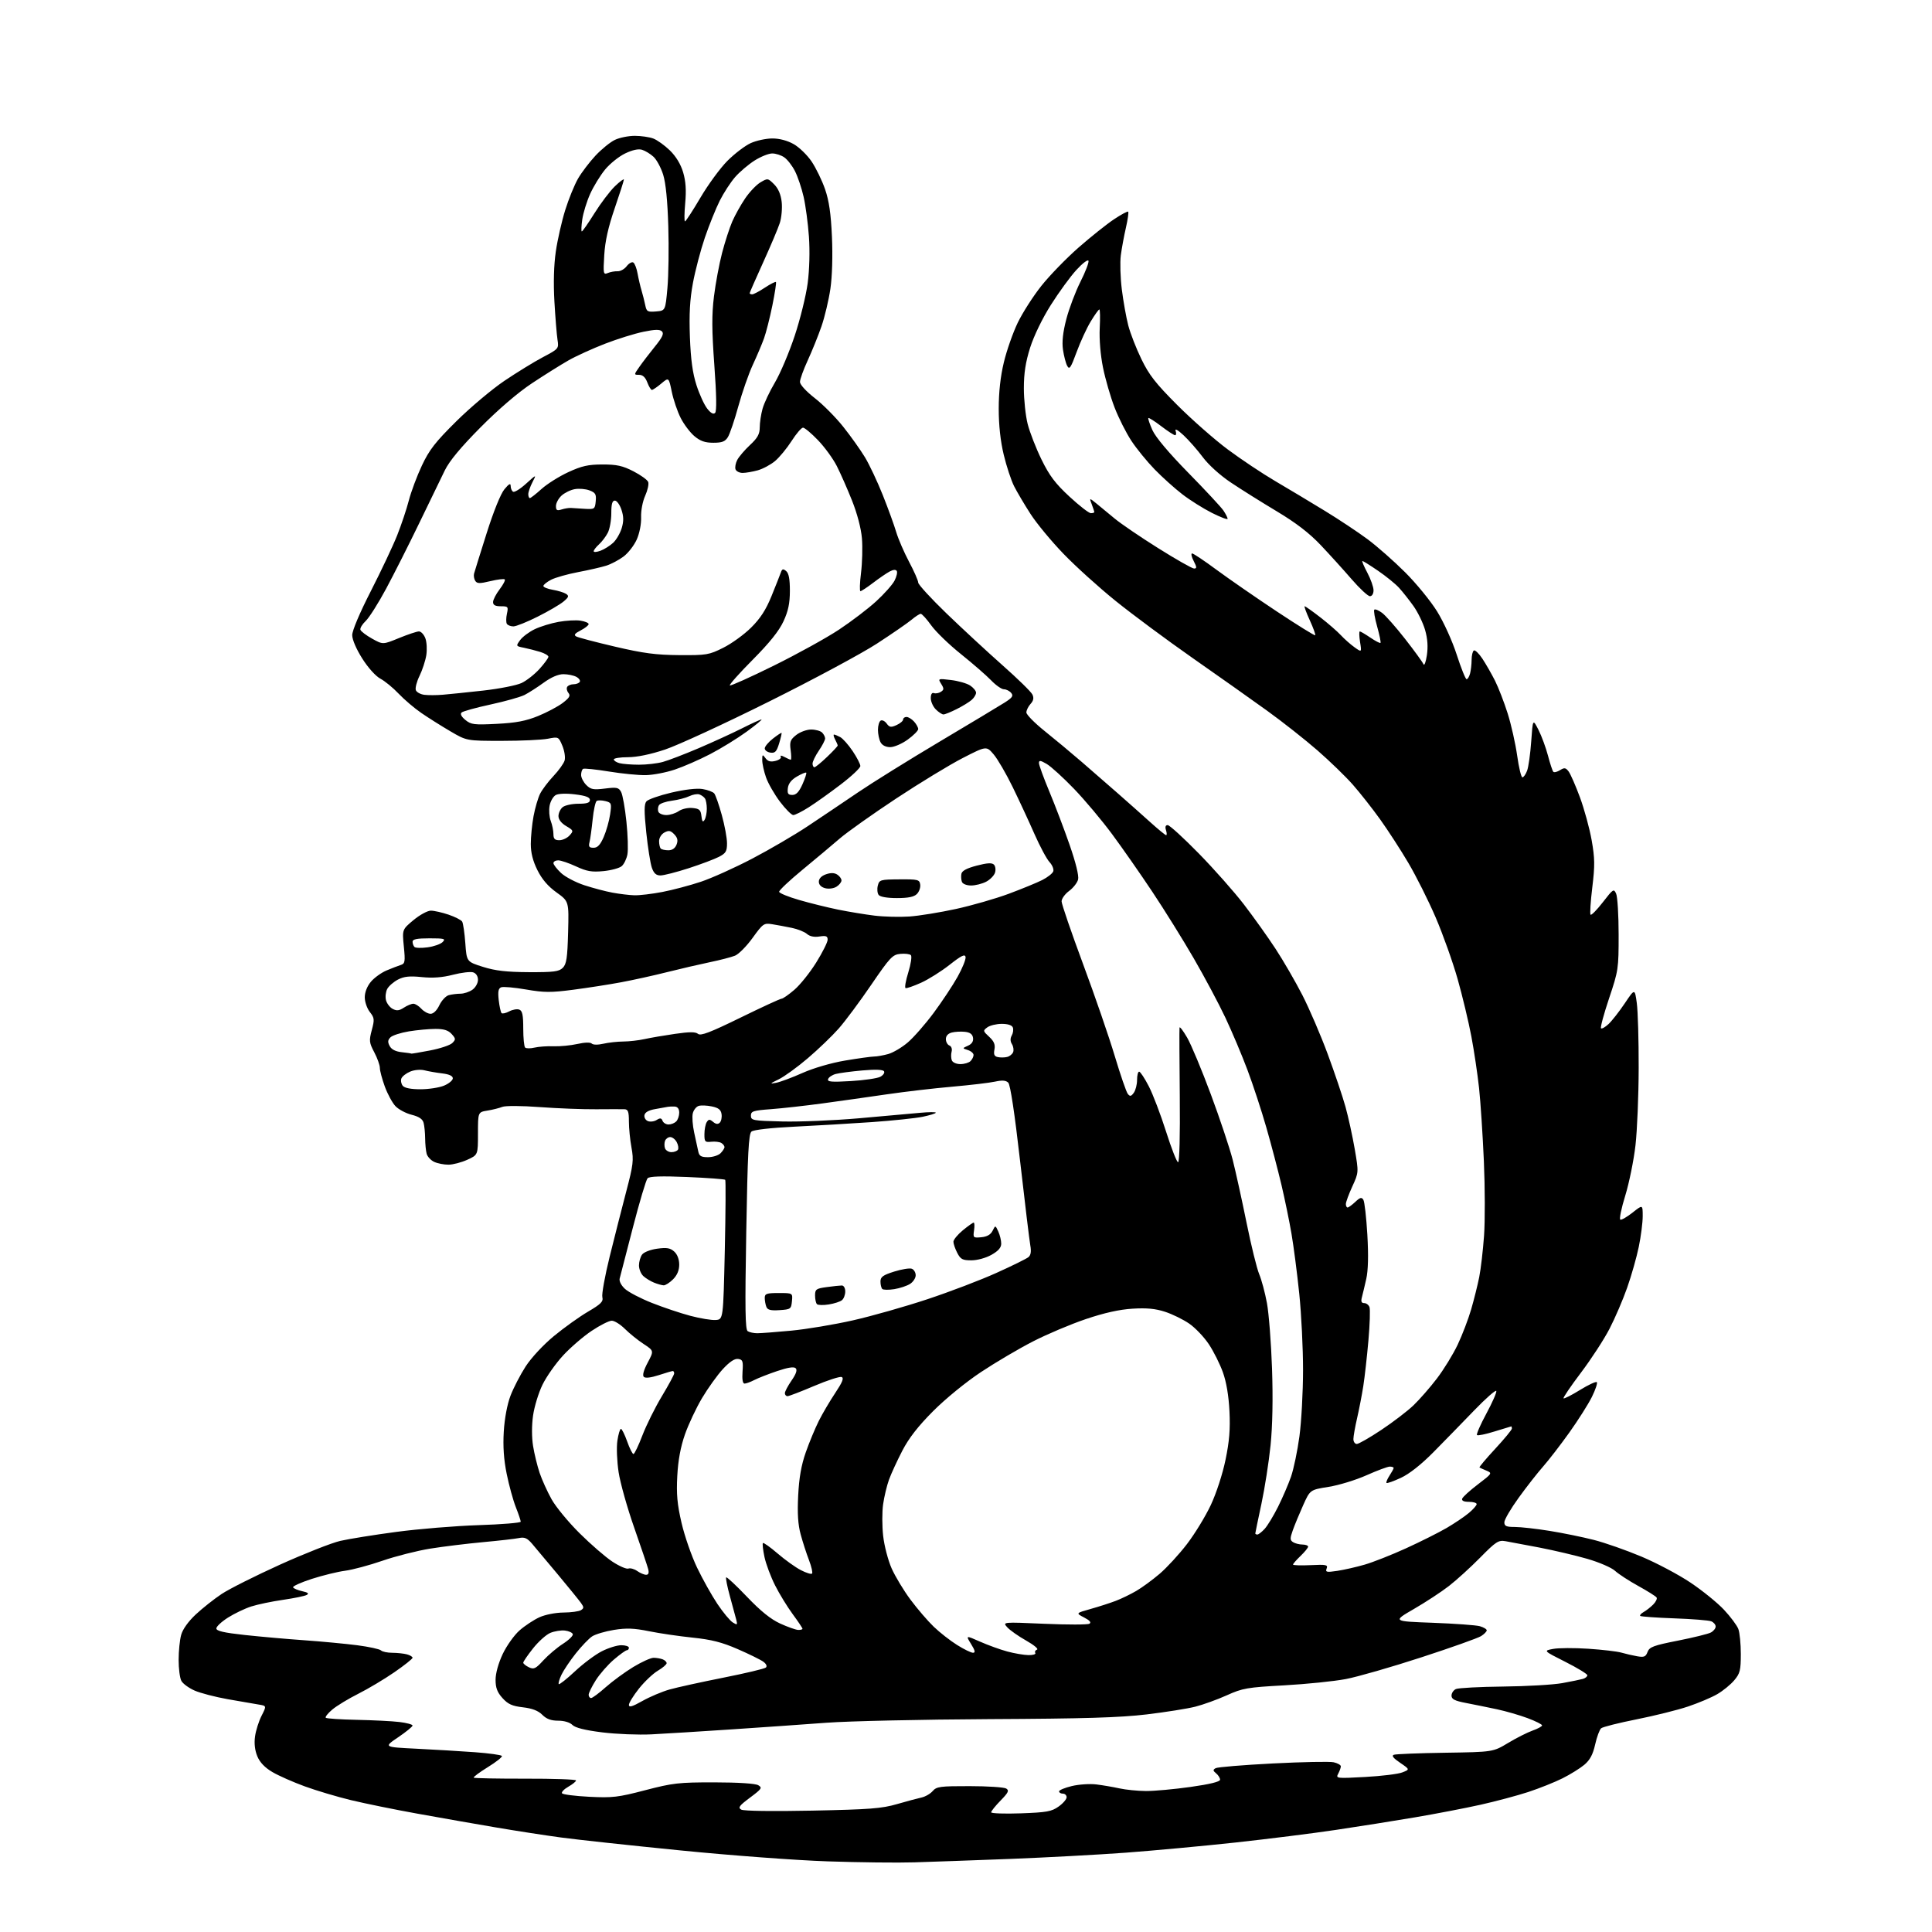 <?xml version="1.0" encoding="UTF-8" standalone="no"?>
<svg 
  version="1.1" 
  xmlns="http://www.w3.org/2000/svg" 
  xmlns:xlink="http://www.w3.org/1999/xlink" 
  xmlns:svg="http://www.w3.org/2000/svg"
  xmlns:rdf="http://www.w3.org/1999/02/22-rdf-syntax-ns#"
  xmlns:cc="http://creativecommons.org/ns#"
  xmlns:dc="http://purl.org/dc/elements/1.1/"
  viewBox="0 0 768 768"
  width="768"
  height="768"
>
<style>svg {background-color: white; }</style>"
<path stroke="none" fill="black" fill-rule="evenodd" d="M363.50,740.31C356.90,740.52 341.38,740.34 329.00,739.92C316.62,739.51 290.30,737.55 270.50,735.57C250.70,733.60 229.32,731.29 223.00,730.43C216.68,729.58 204.97,727.77 197.00,726.41C189.03,725.06 175.07,722.61 166.00,720.97C156.93,719.34 144.98,716.90 139.46,715.57C133.94,714.23 125.68,711.77 121.10,710.09C116.52,708.42 110.76,705.88 108.30,704.43C105.31,702.68 103.31,700.60 102.30,698.18C101.32,695.83 100.99,693.06 101.38,690.28C101.70,687.92 102.87,684.22 103.98,682.04C105.99,678.09 105.99,678.09 102.75,677.57C100.96,677.28 95.45,676.33 90.50,675.45C85.55,674.57 79.63,673.03 77.34,672.02C75.05,671.01 72.68,669.28 72.09,668.16C71.49,667.04 71.00,663.29 71.01,659.82C71.01,656.34 71.46,651.87 72.02,649.88C72.63,647.65 74.88,644.51 77.83,641.76C80.47,639.29 85.10,635.63 88.12,633.62C91.13,631.62 101.57,626.38 111.31,621.97C121.05,617.57 131.83,613.32 135.26,612.53C138.69,611.74 148.70,610.13 157.50,608.96C166.30,607.78 181.04,606.57 190.25,606.27C199.46,605.97 207.00,605.35 207.00,604.90C207.00,604.45 206.12,601.84 205.05,599.12C203.97,596.39 202.34,590.44 201.42,585.90C200.26,580.20 199.90,574.97 200.26,569.06C200.57,563.88 201.62,558.27 202.92,554.85C204.10,551.75 206.82,546.50 208.95,543.19C211.20,539.72 215.94,534.62 220.17,531.12C224.20,527.79 230.31,523.42 233.74,521.41C238.92,518.37 239.89,517.39 239.44,515.62C239.15,514.45 240.46,507.19 242.36,499.50C244.27,491.80 247.23,480.16 248.94,473.64C251.73,463.04 251.95,461.20 251.03,456.21C250.46,453.14 250.00,448.47 250.00,445.82C250.00,441.92 249.67,440.99 248.25,440.94C247.29,440.90 242.22,440.91 237.00,440.95C231.78,441.00 221.72,440.61 214.65,440.09C207.31,439.54 200.87,439.51 199.65,440.01C198.47,440.48 195.81,441.15 193.75,441.48C190.00,442.09 190.00,442.09 190.00,450.59C190.00,459.10 190.00,459.10 185.75,461.03C183.41,462.09 180.06,462.97 178.30,462.98C176.54,462.99 173.99,462.50 172.63,461.88C171.28,461.26 169.91,459.80 169.60,458.63C169.28,457.46 169.02,454.70 169.00,452.50C168.98,450.30 168.71,447.53 168.39,446.35C167.99,444.83 166.57,443.88 163.62,443.13C161.31,442.55 158.41,441.00 157.18,439.69C155.95,438.38 154.05,434.88 152.97,431.92C151.89,428.95 151.00,425.62 151.00,424.51C151.00,423.41 150.00,420.61 148.78,418.30C146.76,414.48 146.67,413.69 147.79,409.48C148.92,405.28 148.85,404.62 147.02,402.29C145.91,400.88 145.00,398.25 145.00,396.44C145.00,394.42 145.94,392.04 147.44,390.26C148.78,388.66 151.59,386.64 153.69,385.76C155.78,384.89 158.33,383.90 159.35,383.58C161.00,383.05 161.13,382.26 160.53,376.24C159.87,369.50 159.87,369.50 164.37,365.75C166.85,363.69 169.95,362.00 171.26,362.00C172.57,362.00 175.75,362.72 178.32,363.59C180.89,364.47 183.32,365.71 183.71,366.34C184.11,366.98 184.67,370.83 184.97,374.90C185.50,382.30 185.50,382.30 192.00,384.35C196.94,385.90 201.32,386.40 210.22,386.45C220.17,386.49 222.20,386.23 223.72,384.72C225.19,383.24 225.56,380.82 225.83,370.62C226.16,358.30 226.16,358.30 221.22,354.75C217.85,352.34 215.44,349.52 213.64,345.91C211.82,342.25 211.00,339.02 211.00,335.49C211.00,332.67 211.49,327.71 212.09,324.45C212.69,321.20 213.87,317.18 214.70,315.52C215.54,313.86 217.92,310.70 220.00,308.50C222.08,306.30 224.08,303.52 224.44,302.32C224.80,301.13 224.40,298.50 223.56,296.48C222.04,292.84 222.00,292.83 217.76,293.66C215.42,294.12 207.20,294.50 199.50,294.50C185.50,294.50 185.50,294.50 179.00,290.68C175.43,288.59 170.25,285.32 167.50,283.43C164.75,281.55 160.69,278.09 158.47,275.75C156.26,273.41 153.00,270.74 151.23,269.80C149.36,268.81 146.33,265.46 144.02,261.80C141.64,258.06 140.02,254.27 140.01,252.48C140.00,250.68 143.00,243.60 147.43,234.94C151.51,226.95 156.21,217.01 157.87,212.83C159.53,208.66 161.62,202.41 162.52,198.93C163.42,195.46 165.75,189.22 167.71,185.06C170.63,178.83 173.04,175.74 181.38,167.48C186.95,161.97 195.55,154.73 200.50,151.39C205.45,148.05 212.35,143.81 215.84,141.97C222.09,138.67 222.17,138.58 221.62,135.06C221.31,133.10 220.76,126.29 220.39,119.92C219.96,112.46 220.16,105.34 220.95,99.94C221.62,95.32 223.30,87.94 224.68,83.52C226.05,79.11 228.35,73.48 229.77,71.01C231.19,68.55 234.33,64.42 236.73,61.85C239.14,59.28 242.61,56.46 244.46,55.59C246.30,54.71 249.84,54.00 252.34,54.00C254.83,54.00 258.14,54.48 259.68,55.06C261.23,55.64 264.20,57.77 266.28,59.79C268.71,62.16 270.59,65.25 271.55,68.48C272.61,72.06 272.85,75.57 272.38,80.75C272.02,84.74 271.98,88.00 272.30,88.00C272.62,88.00 275.39,83.74 278.45,78.54C281.52,73.33 286.35,66.75 289.19,63.91C292.03,61.07 296.18,57.91 298.42,56.89C300.67,55.88 304.52,55.04 307.00,55.04C309.83,55.03 312.99,55.87 315.50,57.29C317.70,58.53 320.91,61.65 322.64,64.22C324.37,66.80 326.77,71.74 327.97,75.20C329.56,79.81 330.30,84.88 330.71,94.10C331.05,101.72 330.81,109.91 330.09,114.82C329.43,119.29 327.84,126.00 326.55,129.72C325.26,133.45 322.80,139.53 321.10,143.23C319.39,146.93 318.00,150.79 318.00,151.82C318.00,152.90 320.45,155.58 323.88,158.25C327.12,160.76 332.22,165.89 335.21,169.66C338.21,173.42 342.10,178.90 343.87,181.83C345.63,184.76 348.81,191.51 350.93,196.83C353.05,202.15 355.45,208.75 356.26,211.50C357.08,214.25 359.38,219.57 361.37,223.33C363.37,227.09 365.00,230.80 365.00,231.58C365.00,232.35 370.06,237.87 376.25,243.85C382.44,249.82 392.45,259.08 398.50,264.44C404.55,269.79 409.91,275.03 410.40,276.09C411.05,277.45 410.83,278.53 409.65,279.83C408.74,280.84 408.00,282.36 408.00,283.22C408.00,284.07 411.26,287.39 415.25,290.59C419.24,293.78 425.88,299.31 430.00,302.87C434.12,306.44 440.61,312.08 444.42,315.43C448.22,318.77 453.96,323.86 457.16,326.75C460.36,329.64 463.24,332.00 463.56,332.00C463.88,332.00 463.85,331.10 463.50,330.00C463.08,328.69 463.32,328.00 464.18,328.00C464.91,328.00 470.46,333.06 476.52,339.25C482.58,345.44 490.65,354.55 494.45,359.50C498.25,364.45 503.91,372.37 507.01,377.10C510.12,381.84 514.94,390.16 517.73,395.60C520.51,401.05 525.04,411.57 527.78,419.00C530.53,426.43 533.72,435.88 534.86,440.00C536.00,444.12 537.65,451.68 538.53,456.78C540.12,466.06 540.12,466.06 537.56,471.65C536.15,474.73 535.00,477.86 535.00,478.62C535.00,479.38 535.31,480.00 535.69,480.00C536.06,480.00 537.44,479.00 538.74,477.78C540.66,475.97 541.27,475.81 541.96,476.94C542.43,477.70 543.14,483.94 543.54,490.80C544.02,499.12 543.87,504.98 543.11,508.39C542.47,511.20 541.69,514.51 541.36,515.75C540.94,517.35 541.20,518.00 542.28,518.00C543.11,518.00 544.06,518.71 544.39,519.58C544.72,520.44 544.54,526.40 543.97,532.83C543.41,539.25 542.49,547.42 541.93,551.00C541.37,554.58 540.25,560.34 539.45,563.81C538.65,567.28 538.00,571.00 538.00,572.06C538.00,573.13 538.61,574.00 539.35,574.00C540.09,574.00 544.48,571.49 549.10,568.41C553.72,565.34 559.46,560.95 561.86,558.66C564.25,556.37 568.45,551.58 571.17,548.01C573.90,544.44 577.63,538.37 579.46,534.51C581.28,530.66 583.69,524.35 584.81,520.50C585.93,516.65 587.37,510.88 588.01,507.68C588.65,504.48 589.51,497.08 589.93,491.23C590.35,485.39 590.32,472.03 589.86,461.55C589.40,451.07 588.54,438.00 587.95,432.50C587.35,427.00 585.98,417.77 584.89,412.00C583.80,406.23 581.34,395.94 579.42,389.15C577.49,382.36 573.56,371.34 570.68,364.65C567.81,357.97 562.92,348.23 559.83,343.00C556.75,337.77 551.68,329.97 548.59,325.66C545.49,321.34 540.62,315.16 537.77,311.92C534.92,308.68 528.58,302.54 523.68,298.27C518.78,294.00 509.76,286.89 503.64,282.48C497.51,278.06 484.18,268.63 474.00,261.52C463.82,254.40 450.09,244.21 443.48,238.88C436.87,233.55 427.53,225.11 422.74,220.13C417.94,215.16 412.04,208.03 409.64,204.29C407.23,200.56 404.30,195.60 403.12,193.27C401.94,190.94 400.09,185.32 399.00,180.77C397.70,175.38 397.01,169.02 397.01,162.50C397.01,155.90 397.70,149.62 399.05,144.02C400.16,139.36 402.64,132.30 404.55,128.32C406.47,124.34 410.70,117.73 413.96,113.63C417.22,109.53 423.85,102.70 428.69,98.45C433.54,94.20 439.87,89.15 442.77,87.21C445.66,85.28 448.23,83.90 448.47,84.14C448.72,84.39 448.31,87.27 447.56,90.54C446.81,93.82 445.90,98.75 445.54,101.50C445.18,104.25 445.36,110.35 445.94,115.05C446.53,119.76 447.68,126.19 448.50,129.35C449.32,132.51 451.68,138.56 453.74,142.79C456.78,149.07 459.43,152.45 467.99,161.02C473.77,166.80 482.77,174.72 488.00,178.62C493.23,182.52 501.77,188.22 507.00,191.29C512.23,194.36 521.07,199.66 526.66,203.08C532.25,206.49 539.90,211.58 543.66,214.37C547.42,217.17 554.12,223.07 558.54,227.48C562.97,231.89 568.69,238.89 571.26,243.03C573.90,247.29 577.31,254.80 579.08,260.28C580.81,265.63 582.57,270.00 583.00,270.00C583.42,270.00 584.04,268.99 584.37,267.75C584.70,266.51 584.98,264.06 584.99,262.31C584.99,260.55 585.40,258.87 585.88,258.58C586.36,258.28 587.88,259.74 589.26,261.82C590.64,263.90 592.89,267.83 594.27,270.55C595.64,273.27 597.92,279.16 599.33,283.63C600.74,288.10 602.43,295.64 603.10,300.38C603.76,305.12 604.70,309.00 605.18,309.00C605.66,309.00 606.50,307.82 607.04,306.38C607.59,304.95 608.33,299.71 608.68,294.74C609.32,285.72 609.32,285.72 611.58,290.15C612.82,292.60 614.51,297.20 615.35,300.39C616.18,303.58 617.14,306.47 617.48,306.81C617.81,307.15 619.01,306.85 620.14,306.15C621.88,305.06 622.39,305.14 623.56,306.68C624.31,307.68 626.34,312.32 628.07,317.00C629.79,321.68 631.88,329.32 632.71,334.00C633.98,341.21 634.02,344.06 632.96,352.77C632.27,358.41 631.96,363.29 632.28,363.61C632.60,363.93 634.80,361.69 637.17,358.63C641.26,353.34 641.53,353.17 642.45,355.28C642.98,356.50 643.43,363.80 643.43,371.50C643.44,385.07 643.33,385.85 639.64,396.84C637.55,403.07 636.10,408.44 636.43,408.76C636.75,409.08 638.11,408.31 639.46,407.04C640.81,405.77 643.69,402.08 645.88,398.83C649.85,392.92 649.85,392.92 650.65,398.71C651.09,401.89 651.43,413.50 651.40,424.50C651.38,435.50 650.80,449.34 650.13,455.26C649.46,461.17 647.63,470.17 646.07,475.26C644.50,480.34 643.62,484.65 644.11,484.83C644.60,485.02 646.80,483.74 649.00,482.00C653.00,478.83 653.00,478.83 653.00,483.46C653.00,486.00 652.30,491.48 651.44,495.63C650.59,499.77 648.52,507.07 646.84,511.83C645.17,516.60 642.01,523.96 639.82,528.19C637.63,532.43 632.52,540.28 628.46,545.65C624.40,551.02 621.28,555.62 621.53,555.86C621.77,556.10 624.71,554.61 628.05,552.55C631.39,550.49 634.41,549.08 634.76,549.43C635.11,549.77 634.23,552.41 632.81,555.28C631.39,558.15 627.36,564.51 623.86,569.42C620.36,574.32 615.68,580.39 613.45,582.92C611.22,585.44 606.83,591.04 603.70,595.38C600.56,599.71 598.00,604.09 598.00,605.13C598.00,606.66 598.76,607.00 602.25,607.00C604.59,607.01 610.77,607.70 616.00,608.55C621.23,609.39 629.10,611.00 633.50,612.12C637.90,613.23 646.43,616.22 652.45,618.75C658.48,621.28 667.27,625.94 672.00,629.11C676.72,632.27 682.71,637.12 685.31,639.90C687.90,642.67 690.47,646.11 691.01,647.54C691.56,648.96 692.00,653.44 692.00,657.49C692.00,663.96 691.69,665.22 689.39,667.94C687.96,669.65 684.92,672.13 682.64,673.45C680.37,674.78 675.10,677.00 670.95,678.39C666.80,679.78 657.62,682.06 650.54,683.47C643.46,684.88 637.14,686.47 636.49,687.01C635.85,687.54 634.77,690.44 634.10,693.45C633.20,697.46 632.04,699.63 629.79,701.53C628.09,702.95 624.18,705.38 621.10,706.92C618.02,708.46 611.90,710.90 607.50,712.35C603.10,713.79 594.55,716.07 588.50,717.42C582.45,718.77 570.75,721.02 562.50,722.42C554.25,723.82 540.08,726.07 531.00,727.42C521.92,728.78 503.93,731.03 491.00,732.44C478.07,733.84 458.50,735.65 447.50,736.47C436.50,737.28 415.80,738.39 401.50,738.95C387.20,739.50 370.10,740.11 363.50,740.31zM405.81,720.83C416.09,720.46 418.04,720.11 420.81,718.13C422.57,716.89 424.00,715.22 424.00,714.43C424.00,713.64 423.32,713.00 422.50,713.00C421.68,713.00 421.00,712.59 421.00,712.10C421.00,711.60 423.29,710.65 426.08,709.98C428.88,709.31 433.26,709.02 435.83,709.34C438.40,709.66 442.52,710.36 445.00,710.91C447.48,711.46 452.20,711.93 455.50,711.96C458.80,711.98 466.79,711.25 473.25,710.34C480.91,709.26 485.00,708.26 485.00,707.46C485.00,706.79 484.30,705.66 483.44,704.95C482.13,703.86 482.10,703.52 483.26,702.87C484.03,702.45 494.25,701.60 505.98,701.00C517.70,700.40 528.58,700.19 530.15,700.53C531.72,700.88 533.00,701.60 533.00,702.15C533.00,702.69 532.53,704.00 531.96,705.07C530.95,706.96 531.26,707.00 542.71,706.37C549.20,706.02 555.84,705.20 557.47,704.55C560.45,703.38 560.45,703.38 556.55,700.72C553.86,698.90 553.09,697.91 554.07,697.55C554.86,697.26 564.05,696.89 574.50,696.74C593.50,696.45 593.50,696.45 599.50,692.85C602.80,690.86 607.19,688.65 609.25,687.92C611.31,687.19 613.00,686.27 613.00,685.87C613.00,685.47 610.41,684.17 607.25,682.99C604.09,681.81 598.58,680.21 595.00,679.45C591.42,678.69 585.91,677.57 582.75,676.96C578.26,676.10 577.00,675.46 577.00,674.04C577.00,673.03 577.79,671.86 578.75,671.42C579.71,670.98 588.15,670.54 597.50,670.43C606.85,670.33 617.42,669.72 621.00,669.07C624.58,668.42 628.29,667.66 629.25,667.38C630.21,667.10 631.00,666.45 631.00,665.94C631.00,665.44 627.06,663.04 622.25,660.61C613.50,656.20 613.50,656.20 617.37,655.47C619.50,655.06 625.80,655.03 631.37,655.40C636.94,655.77 642.85,656.46 644.50,656.94C646.15,657.42 648.98,658.07 650.78,658.39C653.56,658.87 654.20,658.61 654.93,656.67C655.69,654.69 657.29,654.09 667.00,652.18C673.15,650.96 679.05,649.51 680.09,648.95C681.14,648.39 682.00,647.32 682.00,646.57C682.00,645.82 681.21,644.89 680.25,644.50C679.29,644.10 672.65,643.57 665.51,643.32C658.37,643.06 652.30,642.63 652.02,642.35C651.74,642.08 652.35,641.38 653.37,640.81C654.39,640.24 656.09,638.91 657.15,637.85C658.21,636.79 658.83,635.53 658.53,635.04C658.23,634.56 654.95,632.49 651.24,630.45C647.53,628.40 643.38,625.70 642.00,624.43C640.62,623.16 635.70,621.03 631.00,619.67C626.33,618.32 617.77,616.31 612.00,615.19C606.23,614.08 600.11,612.93 598.42,612.64C595.64,612.17 594.63,612.83 588.42,619.14C584.61,623.01 579.02,628.09 576.00,630.44C572.98,632.79 566.69,636.91 562.04,639.60C553.58,644.50 553.58,644.50 569.54,645.08C578.32,645.41 586.74,646.02 588.25,646.44C589.76,646.87 591.00,647.61 591.00,648.09C591.00,648.56 589.99,649.60 588.75,650.38C587.51,651.17 576.83,654.97 565.00,658.82C553.17,662.68 539.67,666.56 535.00,667.45C530.33,668.34 519.30,669.46 510.50,669.95C495.78,670.76 493.96,671.07 487.67,673.91C483.92,675.60 478.29,677.63 475.17,678.43C472.05,679.22 463.32,680.61 455.78,681.51C445.18,682.77 430.96,683.20 393.28,683.38C366.45,683.52 337.30,684.16 328.50,684.82C319.70,685.48 302.60,686.67 290.50,687.48C278.40,688.29 264.23,689.16 259.00,689.43C253.78,689.69 244.94,689.34 239.37,688.64C232.53,687.79 228.68,686.82 227.54,685.69C226.53,684.67 224.28,684.00 221.88,684.00C219.05,684.00 217.24,683.33 215.56,681.65C213.93,680.02 211.57,679.11 207.86,678.68C203.59,678.19 201.94,677.44 199.75,675.02C197.66,672.70 197.00,670.95 197.00,667.73C197.00,665.16 198.12,661.15 199.84,657.49C201.41,654.19 204.42,649.96 206.53,648.11C208.64,646.25 212.20,643.91 214.43,642.89C216.75,641.84 220.86,641.03 224.00,641.01C227.03,640.99 230.14,640.56 230.93,640.07C232.16,639.28 232.16,638.90 230.93,637.17C230.14,636.07 226.00,630.97 221.72,625.84C217.44,620.70 212.85,615.22 211.51,613.66C209.56,611.40 208.51,610.94 206.29,611.40C204.75,611.72 198.32,612.45 192.00,613.03C185.68,613.61 176.24,614.77 171.03,615.60C165.82,616.44 157.27,618.61 152.03,620.42C146.79,622.23 140.10,624.02 137.17,624.40C134.24,624.78 128.28,626.24 123.93,627.64C119.57,629.05 116.23,630.57 116.51,631.02C116.79,631.48 118.44,632.16 120.18,632.54C122.43,633.03 122.93,633.46 121.92,634.02C121.14,634.45 116.90,635.32 112.50,635.96C108.10,636.59 102.43,637.78 99.89,638.59C97.36,639.40 93.20,641.39 90.64,643.01C88.09,644.63 86.00,646.57 86.00,647.33C86.00,648.34 88.97,649.03 97.25,649.93C103.44,650.60 114.12,651.55 121.00,652.03C127.88,652.52 137.32,653.41 142.00,654.01C146.68,654.62 150.93,655.54 151.45,656.06C151.97,656.58 154.00,657.01 155.95,657.01C157.90,657.02 160.51,657.30 161.75,657.63C162.99,657.96 164.00,658.57 164.00,658.99C164.00,659.41 160.74,662.00 156.75,664.75C152.76,667.50 146.31,671.35 142.40,673.31C138.50,675.27 133.87,678.08 132.11,679.56C130.35,681.04 129.18,682.51 129.50,682.84C129.83,683.16 135.36,683.53 141.79,683.66C148.23,683.79 155.86,684.17 158.75,684.52C161.64,684.86 164.00,685.50 164.00,685.93C164.00,686.36 161.41,688.47 158.25,690.61C152.50,694.50 152.50,694.50 165.50,695.14C172.65,695.49 183.13,696.12 188.78,696.53C194.44,696.95 199.27,697.62 199.51,698.02C199.76,698.42 197.24,700.42 193.91,702.47C190.59,704.52 188.07,706.40 188.31,706.65C188.56,706.89 197.81,707.07 208.88,707.05C219.95,707.02 229.00,707.34 228.99,707.75C228.99,708.16 227.61,709.28 225.93,710.24C224.25,711.20 223.11,712.37 223.41,712.86C223.71,713.34 228.57,713.96 234.23,714.25C243.48,714.71 245.69,714.46 256.50,711.63C267.48,708.77 269.82,708.50 284.00,708.52C293.44,708.53 300.24,708.97 301.40,709.64C303.12,710.65 302.84,711.08 298.15,714.58C293.81,717.82 293.27,718.57 294.68,719.36C295.66,719.91 307.20,720.07 322.92,719.75C345.60,719.29 350.53,718.92 356.50,717.18C360.35,716.07 364.75,714.88 366.28,714.55C367.81,714.22 369.83,713.06 370.76,711.97C372.28,710.19 373.73,710.00 385.47,710.02C392.64,710.02 399.17,710.46 399.99,710.97C401.23,711.76 400.84,712.58 397.74,715.75C395.68,717.86 394.00,719.96 394.00,720.42C394.00,720.87 399.32,721.06 405.81,720.83zM255.37,676.16C258.32,674.50 263.16,672.45 266.12,671.61C269.08,670.77 278.70,668.66 287.50,666.91C296.30,665.16 303.93,663.35 304.45,662.87C305.02,662.34 304.63,661.45 303.45,660.57C302.38,659.78 297.81,657.53 293.30,655.57C287.00,652.82 282.83,651.76 275.32,650.98C269.94,650.42 262.12,649.28 257.96,648.43C252.04,647.23 249.00,647.12 244.07,647.91C240.60,648.47 236.69,649.63 235.39,650.48C234.09,651.33 231.16,654.39 228.88,657.27C226.60,660.14 224.04,663.96 223.19,665.74C222.34,667.52 221.86,669.19 222.12,669.46C222.39,669.72 225.28,667.44 228.55,664.38C231.82,661.32 236.62,657.73 239.22,656.41C241.81,655.08 245.30,654.00 246.97,654.00C248.64,654.00 250.00,654.45 250.00,655.00C250.00,655.55 249.63,656.00 249.18,656.00C248.73,656.00 246.41,657.67 244.02,659.71C241.64,661.75 238.41,665.44 236.84,667.91C235.28,670.37 234.00,672.98 234.00,673.70C234.00,674.41 234.43,675.00 234.97,675.00C235.50,675.00 238.13,673.05 240.81,670.66C243.50,668.28 248.41,664.68 251.73,662.66C255.05,660.65 258.68,659.00 259.80,659.00C260.92,659.00 262.55,659.27 263.42,659.61C264.29,659.94 265.00,660.63 265.00,661.14C265.00,661.65 263.43,662.99 261.51,664.13C259.59,665.26 256.22,668.45 254.01,671.22C251.81,673.99 250.00,676.92 250.00,677.73C250.00,678.82 251.37,678.42 255.37,676.16zM216.00,660.01C217.93,657.91 221.43,654.95 223.78,653.44C226.14,651.93 227.90,650.20 227.70,649.60C227.51,648.99 226.09,648.35 224.57,648.17C223.04,647.99 220.43,648.41 218.78,649.09C217.13,649.77 214.03,652.55 211.89,655.26C209.75,657.96 208.00,660.52 208.00,660.94C208.00,661.35 209.01,662.18 210.25,662.77C212.22,663.70 212.94,663.36 216.00,660.01zM408.81,657.93C410.63,657.97 411.86,657.59 411.55,657.09C411.24,656.58 411.55,655.98 412.24,655.74C412.93,655.51 410.98,653.89 407.89,652.14C404.80,650.40 401.43,648.02 400.39,646.86C398.50,644.75 398.50,644.75 415.18,645.48C424.35,645.88 432.40,645.87 433.07,645.45C433.89,644.95 433.19,644.13 430.96,642.98C427.62,641.25 427.62,641.25 433.56,639.58C436.83,638.66 441.30,637.22 443.50,636.38C445.70,635.54 449.37,633.77 451.65,632.44C453.93,631.12 458.13,628.04 460.99,625.60C463.85,623.16 468.73,617.85 471.84,613.79C474.95,609.73 479.22,602.74 481.32,598.26C483.51,593.58 486.00,585.96 487.16,580.31C488.69,572.96 489.08,568.12 488.73,561.00C488.43,554.88 487.51,549.38 486.13,545.54C484.96,542.26 482.45,537.23 480.54,534.36C478.64,531.50 475.12,527.80 472.73,526.16C470.34,524.51 466.03,522.40 463.15,521.46C459.34,520.21 455.84,519.87 450.22,520.22C444.98,520.54 439.01,521.87 431.66,524.35C425.70,526.36 416.25,530.35 410.66,533.22C405.07,536.08 395.77,541.56 390.00,545.39C383.95,549.40 375.88,555.99 370.95,560.93C364.96,566.94 361.29,571.65 358.68,576.69C356.63,580.65 354.25,585.82 353.39,588.19C352.53,590.56 351.48,594.97 351.05,597.98C350.62,600.99 350.63,606.65 351.07,610.54C351.50,614.44 353.02,620.25 354.43,623.45C355.85,626.65 359.22,632.24 361.93,635.88C364.64,639.52 368.80,644.37 371.18,646.65C373.56,648.94 377.73,652.20 380.45,653.90C383.17,655.61 386.02,657.00 386.78,657.00C387.81,657.00 387.62,656.12 386.02,653.53C383.87,650.05 383.87,650.05 389.61,652.59C392.77,653.99 397.64,655.75 400.43,656.50C403.22,657.25 406.99,657.90 408.81,657.93zM317.25,647.92C318.21,647.96 319.00,647.76 319.00,647.46C319.00,647.16 317.25,644.55 315.11,641.65C312.98,638.76 309.82,633.61 308.11,630.21C306.39,626.81 304.49,621.74 303.89,618.94C303.30,616.15 303.02,613.65 303.27,613.39C303.53,613.13 306.16,615.00 309.12,617.54C312.08,620.09 316.23,623.06 318.35,624.15C320.46,625.25 322.47,625.87 322.80,625.53C323.13,625.20 322.59,622.81 321.60,620.21C320.60,617.62 319.11,613.02 318.29,610.00C317.21,606.06 316.93,601.66 317.29,594.50C317.65,587.39 318.52,582.41 320.32,577.29C321.71,573.33 324.05,567.70 325.51,564.79C326.97,561.88 329.91,556.89 332.04,553.70C334.88,549.44 335.55,547.77 334.56,547.39C333.82,547.10 328.91,548.70 323.66,550.93C318.40,553.17 313.63,555.00 313.05,555.00C312.47,555.00 312.00,554.46 312.00,553.80C312.00,553.15 313.20,550.88 314.66,548.77C316.47,546.15 317.00,544.60 316.30,543.90C315.61,543.21 313.25,543.57 308.94,545.02C305.45,546.20 301.36,547.80 299.85,548.58C298.34,549.36 296.59,550.00 295.97,550.00C295.24,550.00 294.95,548.32 295.17,545.25C295.46,541.07 295.25,540.46 293.42,540.20C292.02,540.00 290.03,541.33 287.33,544.25C285.13,546.65 281.42,551.82 279.08,555.75C276.75,559.67 273.69,566.18 272.28,570.19C270.55,575.15 269.56,580.46 269.23,586.70C268.84,593.94 269.20,597.93 270.92,605.36C272.12,610.56 274.90,618.57 277.10,623.16C279.30,627.75 282.94,634.24 285.18,637.59C287.43,640.95 290.17,644.25 291.27,644.94C293.09,646.07 293.21,645.97 292.67,643.84C292.34,642.55 291.20,638.35 290.14,634.50C289.08,630.65 288.42,627.29 288.66,627.03C288.91,626.76 292.63,630.23 296.93,634.74C302.35,640.42 306.38,643.67 310.12,645.38C313.08,646.73 316.29,647.87 317.25,647.92zM256.84,626.00C257.79,626.00 258.05,625.28 257.67,623.75C257.35,622.51 254.85,615.10 252.11,607.28C249.36,599.46 246.57,589.53 245.91,585.23C245.25,580.88 245.03,575.30 245.42,572.70C245.81,570.11 246.44,568.00 246.83,568.00C247.21,568.00 248.33,570.25 249.31,573.00C250.28,575.75 251.41,578.00 251.81,578.00C252.21,578.00 253.81,574.67 255.36,570.60C256.92,566.53 260.39,559.53 263.09,555.04C265.79,550.55 268.00,546.46 268.00,545.94C268.00,545.42 267.75,545.00 267.44,545.00C267.13,545.00 264.62,545.74 261.87,546.64C258.70,547.67 256.52,547.92 255.92,547.32C255.31,546.71 255.88,544.64 257.47,541.66C259.97,536.96 259.97,536.96 255.82,534.23C253.53,532.73 250.20,530.04 248.40,528.25C246.60,526.46 244.26,525.00 243.18,525.00C242.11,525.00 238.51,526.81 235.20,529.03C231.88,531.24 226.76,535.65 223.83,538.83C220.90,542.00 217.22,547.22 215.66,550.43C214.09,553.63 212.40,559.16 211.90,562.71C211.34,566.64 211.35,571.39 211.91,574.84C212.41,577.95 213.59,582.75 214.51,585.50C215.44,588.25 217.58,592.98 219.27,596.00C220.96,599.02 225.97,605.11 230.42,609.51C234.86,613.92 240.73,619.00 243.46,620.79C246.19,622.58 249.04,623.82 249.79,623.53C250.55,623.24 252.13,623.68 253.30,624.50C254.48,625.33 256.07,626.00 256.84,626.00zM531.61,624.44C534.30,624.03 539.20,622.92 542.50,621.96C545.80,621.01 553.21,618.08 558.96,615.46C564.72,612.83 572.00,609.18 575.15,607.34C578.29,605.49 582.25,602.82 583.93,601.40C585.62,599.98 587.00,598.41 587.00,597.91C587.00,597.41 585.61,597.00 583.92,597.00C581.90,597.00 580.98,596.57 581.24,595.75C581.47,595.06 584.28,592.50 587.49,590.06C593.18,585.73 593.26,585.60 590.91,584.61C589.58,584.06 588.33,583.49 588.12,583.34C587.91,583.20 590.73,579.85 594.37,575.92C598.02,571.98 601.00,568.36 601.00,567.88C601.00,567.40 600.89,567.01 600.75,567.01C600.61,567.02 597.62,567.93 594.10,569.03C590.58,570.13 587.45,570.78 587.13,570.46C586.81,570.15 588.49,566.31 590.85,561.93C593.22,557.55 595.00,553.50 594.81,552.93C594.62,552.36 590.65,555.85 585.98,560.69C581.32,565.53 574.04,572.98 569.82,577.26C564.91,582.22 560.23,585.91 556.86,587.47C553.96,588.82 551.39,589.73 551.16,589.49C550.92,589.25 551.47,587.94 552.36,586.57C553.26,585.19 554.00,583.83 554.00,583.54C554.00,583.24 553.31,583.00 552.46,583.00C551.61,583.00 547.45,584.55 543.21,586.44C538.97,588.33 532.19,590.41 528.14,591.05C520.78,592.22 520.78,592.22 518.02,598.36C516.50,601.74 514.65,606.21 513.91,608.30C512.75,611.58 512.76,612.24 514.03,613.04C514.84,613.55 516.51,613.98 517.75,613.98C518.99,613.99 520.00,614.37 520.00,614.81C520.00,615.26 518.65,616.92 517.00,618.50C515.35,620.08 514.00,621.63 514.00,621.94C514.00,622.25 517.15,622.35 521.00,622.17C527.19,621.87 527.93,622.03 527.36,623.50C526.80,624.97 527.30,625.08 531.61,624.44zM499.83,610.00C500.28,610.00 501.58,608.99 502.72,607.75C503.85,606.51 506.24,602.58 508.03,599.00C509.82,595.43 512.14,590.03 513.20,587.00C514.25,583.98 515.76,576.77 516.54,571.00C517.32,565.23 517.97,553.40 517.98,544.72C517.99,536.04 517.31,522.32 516.47,514.22C515.63,506.12 514.25,495.45 513.40,490.50C512.56,485.55 510.76,476.79 509.40,471.02C508.04,465.26 505.35,455.02 503.41,448.26C501.48,441.51 498.09,431.18 495.88,425.31C493.68,419.44 489.73,410.09 487.10,404.52C484.48,398.96 478.82,388.35 474.53,380.95C470.25,373.55 462.84,361.65 458.07,354.50C453.31,347.35 446.12,337.05 442.09,331.61C438.07,326.17 431.27,318.07 426.98,313.61C422.69,309.15 417.79,304.69 416.09,303.69C413.57,302.22 413.00,302.15 413.00,303.33C413.00,304.12 414.86,309.21 417.12,314.63C419.39,320.06 423.03,329.62 425.20,335.88C427.65,342.95 428.93,348.15 428.56,349.61C428.24,350.90 426.63,352.95 424.99,354.17C423.34,355.38 422.00,357.24 422.00,358.31C422.00,359.37 425.84,370.56 430.52,383.18C435.21,395.80 440.89,412.28 443.14,419.81C445.40,427.34 447.72,434.10 448.32,434.84C449.20,435.94 449.63,435.86 450.70,434.40C451.41,433.42 452.00,431.13 452.00,429.31C452.00,427.49 452.37,426.00 452.83,426.00C453.29,426.00 455.01,428.61 456.66,431.80C458.31,434.99 461.39,443.09 463.52,449.80C465.65,456.51 467.80,462.00 468.31,462.00C468.86,462.00 469.13,451.29 468.98,435.75C468.84,421.31 468.79,409.05 468.88,408.50C468.97,407.95 470.34,409.75 471.93,412.50C473.52,415.25 477.75,425.39 481.33,435.03C484.92,444.67 488.82,456.37 490.01,461.02C491.19,465.68 493.67,476.91 495.51,485.99C497.35,495.07 499.62,504.30 500.55,506.50C501.48,508.70 502.87,513.88 503.63,518.00C504.39,522.12 505.30,533.83 505.65,544.00C506.06,555.94 505.85,566.76 505.07,574.50C504.40,581.10 502.76,591.60 501.43,597.83C500.09,604.06 499.00,609.35 499.00,609.58C499.00,609.81 499.37,610.00 499.83,610.00zM301.00,529.98C302.38,529.99 308.45,529.53 314.50,528.96C320.55,528.39 331.57,526.55 339.00,524.87C346.43,523.20 359.76,519.41 368.63,516.47C377.50,513.53 389.86,508.82 396.09,506.00C402.33,503.19 408.05,500.37 408.81,499.74C409.77,498.95 410.00,497.49 409.56,495.05C409.21,493.10 407.39,478.04 405.51,461.59C403.33,442.47 401.63,431.21 400.80,430.38C399.85,429.44 398.41,429.33 395.50,429.97C393.30,430.45 385.65,431.35 378.50,431.98C371.35,432.60 359.63,433.97 352.46,435.02C345.29,436.07 333.81,437.69 326.96,438.62C320.11,439.55 310.90,440.58 306.50,440.91C299.36,441.44 298.50,441.72 298.50,443.50C298.50,445.38 299.27,445.52 311.00,445.80C317.88,445.97 331.60,445.40 341.50,444.53C351.40,443.67 362.31,442.69 365.75,442.36C369.19,442.04 372.00,442.01 372.00,442.31C372.00,442.61 369.64,443.34 366.75,443.94C363.86,444.53 354.75,445.48 346.50,446.06C338.25,446.63 324.44,447.45 315.82,447.87C306.44,448.33 299.58,449.11 298.73,449.81C297.59,450.76 297.20,458.22 296.65,489.67C296.11,520.40 296.23,528.53 297.23,529.17C297.93,529.61 299.62,529.98 301.00,529.98zM284.50,524.72C287.50,524.50 287.50,524.50 288.12,497.00C288.45,481.88 288.53,469.27 288.29,469.00C288.04,468.73 281.24,468.22 273.17,467.88C262.94,467.45 258.17,467.61 257.42,468.38C256.83,469.00 254.20,477.82 251.57,488.00C248.94,498.18 246.59,507.28 246.33,508.24C246.06,509.26 246.93,510.96 248.42,512.34C249.83,513.64 254.66,516.16 259.17,517.94C263.67,519.72 270.54,522.03 274.43,523.06C278.32,524.09 282.85,524.84 284.50,524.72zM309.88,520.80C306.34,521.03 305.11,520.72 304.63,519.47C304.28,518.57 304.00,516.97 304.00,515.92C304.00,514.26 304.75,514.00 309.56,514.00C315.13,514.00 315.13,514.00 314.81,517.25C314.51,520.35 314.29,520.51 309.88,520.80zM329.45,518.54C327.28,518.89 325.16,518.83 324.75,518.42C324.34,518.01 324.00,516.45 324.00,514.97C324.00,512.52 324.42,512.21 328.64,511.64C331.19,511.29 333.89,511.00 334.64,511.00C335.41,511.00 336.00,512.04 336.00,513.38C336.00,514.69 335.42,516.24 334.70,516.83C333.99,517.43 331.62,518.20 329.45,518.54zM355.47,512.46C353.25,512.81 351.11,512.78 350.72,512.38C350.32,511.99 350.00,510.66 350.00,509.43C350.00,507.59 350.98,506.88 355.46,505.47C358.46,504.53 361.61,504.02 362.46,504.35C363.31,504.67 364.00,505.84 364.00,506.95C364.00,508.05 362.99,509.60 361.75,510.38C360.51,511.17 357.69,512.10 355.47,512.46zM263.80,510.94C263.08,510.90 261.38,510.43 260.02,509.88C258.66,509.34 256.74,508.17 255.77,507.29C254.80,506.41 254.00,504.50 254.00,503.04C254.00,501.58 254.56,499.62 255.25,498.70C255.95,497.75 258.58,496.73 261.27,496.37C265.07,495.85 266.44,496.09 268.02,497.52C269.25,498.63 270.00,500.59 270.00,502.70C270.00,504.97 269.19,506.90 267.55,508.55C266.20,509.90 264.51,510.97 263.80,510.94zM386.14,501.00C382.62,501.00 381.84,500.59 380.53,498.05C379.69,496.43 379.00,494.43 379.00,493.62C379.00,492.81 380.68,490.76 382.73,489.07C384.78,487.38 386.73,486.00 387.05,486.00C387.38,486.00 387.45,487.38 387.20,489.07C386.77,492.03 386.88,492.13 390.10,491.82C392.38,491.60 393.81,490.78 394.57,489.25C395.68,487.01 395.68,487.01 396.84,489.55C397.48,490.95 398.00,493.12 398.00,494.36C398.00,495.96 396.85,497.28 394.11,498.82C391.88,500.07 388.49,501.00 386.14,501.00zM281.45,460.00C283.32,460.00 285.56,459.29 286.43,458.43C287.29,457.56 288.00,456.47 288.00,455.99C288.00,455.51 287.44,454.77 286.75,454.35C286.06,453.92 284.26,453.70 282.75,453.86C280.24,454.13 280.00,453.86 280.02,450.83C280.02,449.00 280.44,446.85 280.94,446.06C281.70,444.86 282.11,444.84 283.47,445.97C284.59,446.90 285.40,447.00 286.13,446.27C286.70,445.70 287.02,444.18 286.83,442.90C286.58,441.15 285.63,440.39 283.00,439.83C281.07,439.42 278.71,439.32 277.75,439.61C276.79,439.90 275.73,441.22 275.40,442.55C275.06,443.88 275.31,447.34 275.95,450.23C276.59,453.13 277.32,456.51 277.58,457.75C277.95,459.55 278.72,460.00 281.45,460.00zM266.91,458.00C267.99,458.00 269.15,457.56 269.49,457.02C269.82,456.48 269.61,455.13 269.01,454.02C268.42,452.91 267.26,452.00 266.43,452.00C265.61,452.00 264.68,452.68 264.36,453.50C264.05,454.32 264.05,455.68 264.36,456.50C264.68,457.32 265.82,458.00 266.91,458.00zM265.77,447.00C266.78,447.00 268.14,446.46 268.80,445.80C269.46,445.14 270.00,443.56 270.00,442.30C270.00,440.82 269.38,439.96 268.25,439.88C267.29,439.82 266.05,439.86 265.50,439.97C264.95,440.09 262.70,440.49 260.51,440.87C257.88,441.32 256.40,442.14 256.18,443.28C256.00,444.23 256.62,445.30 257.56,445.66C258.50,446.02 260.07,445.82 261.04,445.20C262.42,444.34 262.95,444.42 263.38,445.55C263.69,446.35 264.76,447.00 265.77,447.00zM167.15,433.00C170.40,433.00 174.62,432.35 176.53,431.55C178.44,430.75 180.00,429.45 180.00,428.65C180.00,427.69 178.56,427.03 175.75,426.69C173.41,426.41 170.26,425.86 168.74,425.47C167.17,425.07 164.73,425.28 163.06,425.97C161.46,426.64 159.88,427.87 159.55,428.72C159.23,429.56 159.48,430.87 160.11,431.63C160.84,432.51 163.36,433.00 167.15,433.00zM308.50,430.43C310.15,430.12 314.88,428.36 319.00,426.52C323.41,424.56 330.38,422.53 335.93,421.59C341.11,420.72 346.29,420.00 347.43,419.99C348.57,419.99 351.10,419.54 353.07,419.00C355.03,418.45 358.55,416.37 360.89,414.36C363.23,412.36 367.84,407.09 371.14,402.65C374.44,398.20 378.72,391.75 380.65,388.30C382.58,384.85 384.01,381.30 383.83,380.41C383.57,379.15 382.15,379.85 377.50,383.51C374.20,386.11 369.08,389.33 366.13,390.66C363.17,391.99 360.40,392.95 359.98,392.79C359.55,392.63 360.04,389.81 361.07,386.51C362.09,383.22 362.55,380.15 362.09,379.69C361.63,379.23 359.74,379.00 357.88,379.18C354.81,379.47 353.79,380.55 346.31,391.50C341.81,398.10 336.00,405.91 333.41,408.85C330.82,411.79 325.30,417.10 321.13,420.65C316.97,424.21 311.74,427.99 309.53,429.06C305.99,430.77 305.86,430.94 308.50,430.43zM338.27,429.74C343.52,429.43 348.77,428.66 349.93,428.04C351.10,427.41 351.77,426.43 351.41,425.86C350.99,425.17 348.00,425.06 342.78,425.52C338.39,425.91 333.64,426.54 332.22,426.92C330.79,427.30 329.43,428.22 329.18,428.96C328.81,430.06 330.52,430.20 338.27,429.74zM381.77,423.00C383.33,423.00 385.14,422.46 385.80,421.80C386.46,421.14 387.00,420.05 387.00,419.37C387.00,418.69 385.99,417.81 384.75,417.42C382.50,416.70 382.50,416.70 384.80,415.68C386.32,415.00 386.99,413.95 386.80,412.58C386.59,411.12 385.64,410.40 383.63,410.17C382.05,409.99 379.69,410.11 378.38,410.44C376.86,410.82 376.00,411.77 376.00,413.05C376.00,414.16 376.63,415.30 377.39,415.60C378.19,415.90 378.57,416.95 378.28,418.05C378.00,419.11 378.04,420.65 378.36,421.49C378.69,422.34 380.16,423.00 381.77,423.00zM400.33,420.16C401.34,419.92 402.43,419.05 402.74,418.23C403.06,417.41 402.84,415.98 402.26,415.05C401.57,413.94 401.54,412.78 402.19,411.62C402.73,410.66 402.92,409.23 402.62,408.44C402.27,407.53 400.64,407.00 398.22,407.00C396.11,407.00 393.54,407.62 392.50,408.37C390.69,409.70 390.72,409.84 393.22,412.15C395.14,413.93 395.68,415.23 395.31,417.18C394.92,419.18 395.25,419.91 396.65,420.21C397.67,420.43 399.33,420.41 400.33,420.16zM163.50,418.83C163.50,418.92 166.82,418.37 170.87,417.59C174.93,416.82 178.95,415.48 179.80,414.62C181.22,413.21 181.19,412.87 179.53,411.03C178.19,409.55 176.45,409.00 173.10,409.01C170.57,409.01 165.83,409.45 162.56,409.98C159.29,410.52 155.98,411.59 155.21,412.36C154.13,413.44 154.06,414.25 154.91,415.82C155.64,417.19 157.26,418.01 159.75,418.27C161.81,418.49 163.50,418.74 163.50,418.83zM212.49,416.44C214.15,416.05 217.56,415.81 220.09,415.91C222.61,416.00 226.85,415.59 229.50,415.00C232.42,414.34 234.68,414.28 235.24,414.84C235.77,415.37 237.67,415.40 239.83,414.90C241.85,414.43 245.41,414.04 247.74,414.02C250.07,414.01 253.89,413.57 256.24,413.05C258.58,412.53 264.01,411.60 268.31,410.98C274.11,410.14 276.46,410.14 277.48,410.98C278.54,411.86 282.30,410.42 294.29,404.56C302.78,400.40 310.16,397.00 310.69,397.00C311.21,397.00 313.50,395.41 315.77,393.46C318.04,391.52 321.95,386.64 324.45,382.63C326.95,378.62 329.00,374.53 329.00,373.55C329.00,372.11 328.39,371.87 325.75,372.27C323.66,372.60 321.89,372.23 320.78,371.26C319.83,370.42 317.13,369.34 314.78,368.85C312.43,368.36 308.93,367.71 307.00,367.40C303.66,366.86 303.31,367.10 299.17,372.83C296.79,376.13 293.64,379.31 292.17,379.90C290.70,380.49 286.20,381.66 282.16,382.49C278.13,383.33 270.48,385.10 265.16,386.44C259.85,387.78 251.60,389.60 246.84,390.48C242.07,391.37 233.52,392.70 227.84,393.44C218.98,394.60 216.30,394.58 209.12,393.34C204.51,392.54 200.06,392.15 199.24,392.46C198.10,392.90 197.87,394.13 198.25,397.57C198.54,400.06 199.04,402.38 199.38,402.72C199.72,403.06 201.10,402.75 202.43,402.04C203.77,401.32 205.57,401.00 206.43,401.34C207.65,401.80 208.00,403.49 208.00,408.80C208.00,412.58 208.33,416.00 208.74,416.41C209.15,416.82 210.84,416.83 212.49,416.44zM171.17,403.00C172.31,403.00 173.67,401.66 174.66,399.58C175.56,397.70 177.24,395.90 178.40,395.59C179.55,395.28 181.64,395.02 183.03,395.01C184.42,395.01 186.56,394.30 187.78,393.44C189.01,392.58 190.00,390.83 190.00,389.51C190.00,388.04 189.26,386.90 188.07,386.52C187.01,386.19 183.41,386.62 180.07,387.48C175.86,388.57 172.06,388.86 167.68,388.41C162.83,387.91 160.63,388.14 158.21,389.39C156.48,390.29 154.56,391.96 153.94,393.10C153.33,394.25 153.10,396.26 153.43,397.56C153.76,398.87 154.95,400.44 156.08,401.04C157.67,401.89 158.68,401.79 160.53,400.57C161.85,399.71 163.55,399.00 164.31,399.00C165.07,399.00 166.50,399.90 167.50,401.00C168.50,402.10 170.15,403.00 171.17,403.00zM169.98,376.58C172.44,376.25 175.12,375.31 175.94,374.49C177.26,373.17 176.66,373.00 170.71,373.00C165.79,373.00 164.00,373.35 164.00,374.33C164.00,375.07 164.34,376.01 164.75,376.43C165.16,376.85 167.51,376.92 169.98,376.58zM361.50,364.33C365.35,364.06 373.68,362.71 380.00,361.33C386.32,359.95 395.77,357.23 401.00,355.29C406.23,353.34 412.21,350.89 414.30,349.83C416.39,348.78 418.36,347.23 418.68,346.40C418.99,345.58 418.33,343.91 417.21,342.70C416.08,341.49 413.38,336.45 411.20,331.50C409.03,326.55 405.14,318.18 402.57,312.90C400.00,307.62 396.60,301.77 395.01,299.90C392.12,296.50 392.12,296.50 382.70,301.33C377.52,303.99 365.62,311.23 356.26,317.41C346.90,323.60 336.82,330.74 333.87,333.28C330.92,335.83 324.24,341.42 319.04,345.71C313.84,349.99 309.64,353.95 309.72,354.50C309.79,355.05 313.37,356.52 317.68,357.76C321.98,359.01 328.95,360.73 333.17,361.59C337.40,362.45 343.92,363.52 347.67,363.98C351.43,364.44 357.65,364.59 361.50,364.33zM356.55,357.00C352.69,357.00 349.87,356.52 349.28,355.75C348.75,355.06 348.60,353.40 348.94,352.06C349.53,349.73 349.94,349.61 357.53,349.56C364.92,349.50 365.52,349.66 365.80,351.63C365.97,352.79 365.38,354.48 364.48,355.38C363.33,356.53 361.04,357.00 356.55,357.00zM252.16,355.89C254.18,355.95 259.17,355.36 263.25,354.58C267.33,353.80 274.24,351.97 278.59,350.52C282.94,349.07 292.12,344.93 299.00,341.33C305.88,337.73 315.77,331.95 321.00,328.48C326.23,325.00 335.23,318.95 341.00,315.03C346.77,311.11 361.40,302.02 373.50,294.82C385.60,287.62 397.22,280.64 399.32,279.31C402.45,277.32 402.93,276.61 401.95,275.44C401.29,274.65 400.00,274.00 399.07,274.00C398.15,274.00 395.84,272.39 393.95,270.41C392.05,268.44 386.67,263.77 382.00,260.02C377.32,256.28 372.01,251.14 370.19,248.61C368.37,246.07 366.49,244.00 366.01,244.00C365.54,244.00 363.88,245.07 362.33,246.38C360.77,247.68 354.60,251.94 348.60,255.84C342.61,259.75 323.26,270.14 305.60,278.93C287.95,287.73 269.38,296.29 264.35,297.96C258.53,299.90 253.17,301.00 249.60,301.00C246.52,301.00 244.00,301.40 244.00,301.88C244.00,302.37 245.01,303.04 246.25,303.37C247.49,303.70 250.97,303.98 254.00,303.98C257.02,303.99 261.30,303.49 263.50,302.88C265.70,302.28 272.07,299.83 277.66,297.45C283.26,295.06 291.01,291.51 294.89,289.56C298.77,287.60 302.29,286.00 302.70,286.00C303.12,286.00 300.47,288.18 296.81,290.85C293.15,293.51 286.64,297.52 282.33,299.76C278.02,302.00 271.69,304.77 268.24,305.92C264.80,307.08 259.63,308.07 256.74,308.13C253.86,308.19 247.24,307.54 242.04,306.69C236.83,305.84 232.22,305.36 231.79,305.63C231.35,305.90 231.00,306.99 231.00,308.06C231.00,309.13 231.93,310.93 233.06,312.06C234.84,313.84 235.87,314.03 240.47,313.46C245.21,312.87 245.94,313.03 246.91,314.83C247.51,315.95 248.46,321.26 249.01,326.62C249.57,331.98 249.75,337.83 249.41,339.62C249.08,341.41 248.06,343.51 247.15,344.30C246.24,345.09 242.96,345.98 239.87,346.28C235.25,346.73 233.28,346.39 229.02,344.42C226.15,343.09 222.95,342.00 221.90,342.00C220.86,342.00 220.00,342.49 220.00,343.10C220.00,343.70 221.36,345.47 223.03,347.03C224.69,348.58 228.86,350.77 232.28,351.89C235.70,353.01 240.75,354.35 243.50,354.85C246.25,355.36 250.15,355.83 252.16,355.89zM332.50,352.49C331.37,353.19 329.41,353.44 328.00,353.07C326.42,352.65 325.50,351.70 325.50,350.48C325.50,349.26 326.54,348.18 328.30,347.56C330.21,346.89 331.65,346.92 332.80,347.65C333.74,348.24 334.50,349.29 334.50,349.99C334.50,350.68 333.60,351.81 332.50,352.49zM386.02,352.00C384.26,352.00 382.70,351.38 382.38,350.56C382.08,349.77 381.98,348.33 382.17,347.36C382.40,346.15 384.32,345.13 388.26,344.10C392.43,343.01 394.31,342.91 395.10,343.70C395.70,344.30 395.90,345.75 395.53,346.91C395.16,348.07 393.56,349.69 391.98,350.51C390.40,351.33 387.71,352.00 386.02,352.00zM262.55,348.00C260.82,348.00 259.91,347.18 259.12,344.92C258.53,343.22 257.53,336.92 256.90,330.91C256.03,322.54 256.04,319.66 256.95,318.57C257.60,317.78 262.05,316.22 266.83,315.09C272.17,313.84 276.97,313.28 279.25,313.65C281.30,313.99 283.40,314.77 283.92,315.40C284.44,316.03 285.80,319.90 286.93,324.00C288.07,328.10 289.00,333.14 289.00,335.20C289.00,338.41 288.54,339.19 285.78,340.61C284.01,341.53 278.59,343.57 273.74,345.14C268.88,346.71 263.85,348.00 262.55,348.00zM265.70,338.00C267.23,338.00 268.37,337.20 268.94,335.75C269.58,334.09 269.34,333.02 268.03,331.65C266.57,330.14 265.85,330.01 264.12,330.93C262.90,331.59 262.00,333.05 262.00,334.37C262.00,335.63 262.30,336.97 262.67,337.33C263.03,337.70 264.40,338.00 265.70,338.00zM235.95,337.00C237.54,337.00 238.61,335.87 239.97,332.75C241.00,330.41 242.14,326.38 242.52,323.80C243.18,319.34 243.08,319.06 240.66,318.45C239.26,318.10 237.70,318.07 237.20,318.38C236.69,318.69 235.97,321.99 235.59,325.72C235.21,329.45 234.65,333.51 234.34,334.75C233.89,336.56 234.20,337.00 235.95,337.00zM222.35,334.00C223.63,334.00 225.47,333.14 226.41,332.10C228.06,330.28 228.00,330.11 225.07,328.38C223.15,327.25 222.00,325.76 222.00,324.41C222.00,323.22 222.74,321.63 223.65,320.87C224.56,320.12 227.38,319.50 229.90,319.50C233.32,319.50 234.50,319.11 234.50,318.00C234.50,316.93 232.85,316.30 228.64,315.78C225.18,315.34 222.03,315.45 220.94,316.03C219.92,316.58 218.81,318.49 218.48,320.27C218.14,322.06 218.35,324.78 218.93,326.33C219.52,327.87 220.00,330.23 220.00,331.57C220.00,333.45 220.53,334.00 222.35,334.00zM280.07,325.92C280.56,325.14 280.97,323.15 280.97,321.50C280.97,319.85 280.64,318.00 280.23,317.40C279.83,316.79 278.82,316.07 278.00,315.79C277.18,315.51 275.38,315.83 274.00,316.50C272.62,317.17 269.52,317.98 267.11,318.29C264.69,318.60 262.37,319.40 261.95,320.08C261.53,320.76 261.42,321.92 261.70,322.66C261.98,323.40 263.42,324.00 264.88,324.00C266.35,324.00 268.56,323.30 269.79,322.44C271.03,321.57 273.46,321.01 275.26,321.19C278.01,321.45 278.55,321.94 278.83,324.42C279.08,326.61 279.39,326.99 280.07,325.92zM315.34,324.00C314.64,324.00 312.26,321.61 310.05,318.69C307.85,315.77 305.36,311.44 304.52,309.06C303.68,306.69 303.00,303.59 303.00,302.18C303.00,299.84 303.11,299.77 304.29,301.38C305.23,302.67 306.30,302.96 308.28,302.47C309.77,302.09 310.71,301.34 310.37,300.79C310.02,300.22 310.63,300.26 311.81,300.90C312.94,301.51 314.08,302.00 314.34,302.00C314.60,302.00 314.58,300.27 314.29,298.16C313.85,294.85 314.16,294.02 316.52,292.16C318.03,290.97 320.69,290.00 322.43,290.00C324.18,290.00 326.14,290.54 326.80,291.20C327.46,291.86 328.00,292.92 328.00,293.56C328.00,294.20 326.88,296.38 325.50,298.40C324.12,300.43 323.00,302.74 323.00,303.54C323.00,304.34 323.34,305.00 323.75,304.99C324.16,304.98 326.41,303.15 328.75,300.91C331.09,298.68 333.00,296.63 333.00,296.36C333.00,296.09 332.53,295.00 331.96,293.93C331.40,292.87 331.20,292.00 331.53,292.00C331.86,292.00 332.97,292.45 333.99,293.00C335.02,293.54 337.24,296.04 338.93,298.55C340.62,301.05 342.00,303.73 342.00,304.51C342.00,305.28 338.48,308.59 334.18,311.86C329.88,315.14 324.17,319.21 321.48,320.91C318.80,322.61 316.04,324.00 315.34,324.00zM314.98,316.00C316.50,316.00 317.63,314.81 318.99,311.77C320.03,309.45 320.70,307.37 320.49,307.15C320.27,306.94 318.61,307.62 316.80,308.68C314.58,309.97 313.40,311.48 313.18,313.30C312.93,315.48 313.27,316.00 314.98,316.00zM309.71,295.54C308.71,298.80 308.10,299.44 306.25,299.18C305.01,299.00 304.00,298.25 304.00,297.50C304.00,296.76 305.45,295.01 307.22,293.63C308.99,292.24 310.55,291.21 310.68,291.34C310.81,291.47 310.37,293.36 309.71,295.54zM353.89,297.00C352.13,297.00 350.68,296.27 350.04,295.07C349.47,294.00 349.00,291.78 349.00,290.12C349.00,288.47 349.48,286.82 350.07,286.46C350.65,286.10 351.73,286.61 352.46,287.61C353.58,289.15 354.17,289.24 356.39,288.23C357.83,287.58 359.00,286.58 359.00,286.02C359.00,285.46 359.61,285.00 360.35,285.00C361.08,285.00 362.43,285.82 363.35,286.83C364.26,287.83 365.00,289.18 365.00,289.82C365.00,290.46 363.13,292.34 360.85,293.99C358.57,295.65 355.43,297.00 353.89,297.00zM197.50,287.74C205.12,287.35 209.02,286.61 213.89,284.63C217.40,283.20 221.81,280.86 223.69,279.43C226.37,277.38 226.86,276.53 225.96,275.46C225.34,274.70 225.12,273.62 225.47,273.04C225.83,272.47 226.96,272.00 228.00,272.00C229.04,272.00 230.15,271.57 230.47,271.05C230.79,270.53 230.17,269.63 229.09,269.05C228.01,268.47 225.70,268.00 223.95,268.00C221.92,268.00 219.09,269.22 216.13,271.37C213.59,273.22 210.15,275.42 208.50,276.26C206.85,277.09 200.78,278.80 195.00,280.05C189.22,281.30 184.05,282.73 183.50,283.23C182.85,283.82 183.39,284.87 185.00,286.20C187.26,288.05 188.46,288.20 197.50,287.74zM375.04,284.00C374.47,284.00 373.10,283.10 372.00,282.00C370.90,280.90 370.00,278.89 370.00,277.53C370.00,275.98 370.46,275.23 371.25,275.52C371.94,275.77 373.18,275.55 374.00,275.02C375.28,274.20 375.30,273.74 374.15,271.88C372.81,269.72 372.84,269.70 378.02,270.32C380.90,270.66 384.32,271.64 385.63,272.49C386.93,273.35 388.00,274.64 388.00,275.37C388.00,276.10 387.21,277.38 386.25,278.23C385.29,279.07 382.61,280.72 380.29,281.88C377.97,283.05 375.61,284.00 375.04,284.00zM176.00,276.17C178.47,275.97 185.73,275.22 192.13,274.51C198.52,273.79 205.37,272.44 207.35,271.50C209.33,270.56 212.54,268.04 214.48,265.89C216.41,263.75 218.00,261.58 218.00,261.07C218.00,260.57 216.54,259.70 214.75,259.15C212.96,258.60 210.04,257.85 208.26,257.49C205.05,256.85 205.04,256.83 206.76,254.45C207.72,253.14 210.32,251.19 212.55,250.12C214.78,249.05 219.06,247.73 222.05,247.20C225.05,246.66 228.96,246.44 230.75,246.72C232.54,247.00 234.00,247.61 234.00,248.09C234.00,248.56 232.57,249.69 230.83,250.59C228.44,251.83 228.01,252.42 229.08,253.01C229.86,253.44 236.80,255.26 244.50,257.06C255.79,259.70 260.72,260.35 270.00,260.42C280.85,260.50 281.84,260.33 287.50,257.50C290.80,255.86 295.78,252.26 298.56,249.50C302.23,245.87 304.45,242.45 306.67,237.00C308.35,232.88 310.01,228.66 310.37,227.64C310.90,226.11 311.30,226.00 312.51,227.01C313.56,227.88 314.00,230.22 313.99,234.87C313.98,239.84 313.35,242.87 311.44,247.00C309.69,250.79 305.90,255.52 299.25,262.22C293.94,267.56 289.84,272.17 290.12,272.46C290.41,272.74 298.26,269.22 307.57,264.62C316.88,260.02 328.55,253.58 333.50,250.30C338.45,247.02 345.11,241.95 348.30,239.02C351.49,236.10 354.77,232.41 355.59,230.82C356.41,229.24 356.81,227.50 356.48,226.97C356.10,226.35 355.07,226.42 353.69,227.16C352.49,227.79 349.52,229.82 347.11,231.66C344.69,233.50 342.41,235.00 342.04,235.00C341.67,235.00 341.77,231.74 342.27,227.75C342.76,223.76 342.93,217.57 342.63,214.00C342.30,210.04 340.76,204.17 338.70,199.00C336.84,194.32 334.10,188.12 332.62,185.21C331.13,182.29 327.77,177.68 325.14,174.96C322.52,172.23 319.85,170.00 319.21,170.00C318.58,170.00 316.54,172.38 314.68,175.28C312.82,178.19 309.87,181.77 308.12,183.25C306.37,184.72 303.26,186.39 301.22,186.96C299.17,187.52 296.47,187.99 295.22,187.99C293.96,188.00 292.69,187.36 292.39,186.58C292.09,185.80 292.40,184.11 293.07,182.83C293.74,181.55 296.02,178.88 298.14,176.90C301.15,174.10 302.00,172.56 302.01,169.90C302.01,168.03 302.51,164.70 303.12,162.50C303.72,160.30 305.95,155.57 308.07,152.00C310.18,148.43 313.71,140.10 315.90,133.50C318.10,126.90 320.42,117.47 321.07,112.54C321.77,107.15 321.97,99.78 321.56,94.04C321.19,88.79 320.24,81.68 319.45,78.23C318.66,74.78 317.12,70.20 316.02,68.04C314.93,65.89 313.02,63.43 311.79,62.57C310.56,61.70 308.39,61.00 306.97,61.00C305.55,61.00 302.39,62.27 299.95,63.82C297.50,65.38 294.03,68.32 292.24,70.37C290.45,72.41 287.69,76.65 286.11,79.79C284.54,82.93 281.87,89.55 280.18,94.50C278.50,99.45 276.37,107.55 275.45,112.50C274.23,119.08 273.91,124.86 274.25,134.00C274.59,142.98 275.33,148.36 276.86,153.11C278.03,156.75 279.95,160.94 281.13,162.43C282.55,164.24 283.59,164.81 284.26,164.14C284.93,163.47 284.83,157.17 283.96,145.17C282.95,131.22 282.91,125.12 283.81,117.85C284.44,112.71 285.90,104.90 287.05,100.50C288.20,96.10 290.03,90.47 291.11,88.00C292.19,85.53 294.49,81.41 296.22,78.86C297.95,76.31 300.68,73.44 302.29,72.49C305.15,70.80 305.27,70.81 307.72,73.26C309.38,74.93 310.39,77.27 310.73,80.26C311.01,82.74 310.67,86.50 309.99,88.63C309.30,90.76 306.32,97.81 303.37,104.30C300.42,110.80 298.00,116.31 298.00,116.55C298.00,116.80 298.46,117.00 299.02,117.00C299.58,117.00 301.84,115.81 304.04,114.35C306.24,112.90 308.22,111.89 308.45,112.11C308.67,112.33 308.02,116.56 307.01,121.51C306.00,126.45 304.51,132.31 303.70,134.53C302.90,136.75 300.90,141.48 299.25,145.03C297.60,148.59 295.02,156.00 293.50,161.50C291.99,167.00 290.12,172.51 289.35,173.75C288.25,175.53 287.04,176.00 283.55,176.00C280.26,176.00 278.37,175.34 276.03,173.37C274.31,171.92 271.85,168.66 270.57,166.12C269.28,163.58 267.70,158.90 267.04,155.73C265.85,149.95 265.85,149.95 262.85,152.48C261.20,153.86 259.53,155.00 259.14,155.00C258.76,155.00 257.93,153.65 257.31,152.00C256.54,149.97 255.49,149.00 254.06,149.00C251.94,149.00 251.94,149.00 254.22,145.75C255.47,143.96 258.25,140.34 260.39,137.69C263.31,134.09 264.00,132.60 263.14,131.74C262.29,130.89 260.43,130.92 255.75,131.89C252.31,132.59 245.48,134.72 240.56,136.62C235.65,138.52 229.12,141.48 226.06,143.21C223.00,144.95 216.45,149.05 211.50,152.33C205.88,156.05 198.18,162.66 191.00,169.90C183.14,177.82 178.65,183.24 176.81,187.00C175.34,190.03 170.75,199.47 166.63,208.00C162.51,216.53 156.60,228.22 153.50,234.00C150.40,239.78 146.74,245.55 145.38,246.84C144.01,248.13 143.06,249.70 143.27,250.34C143.48,250.98 145.57,252.57 147.93,253.88C152.21,256.27 152.21,256.27 158.63,253.63C162.15,252.19 165.72,251.00 166.54,251.00C167.37,251.00 168.51,252.22 169.08,253.71C169.64,255.19 169.81,258.23 169.46,260.46C169.10,262.68 167.89,266.38 166.77,268.67C165.64,270.96 164.99,273.52 165.30,274.35C165.62,275.18 167.15,276.01 168.69,276.20C170.24,276.39 173.53,276.38 176.00,276.17zM567.20,260.50C567.71,257.08 567.49,253.90 566.50,250.44C565.70,247.65 563.63,243.38 561.90,240.94C560.16,238.50 557.56,235.22 556.12,233.64C554.68,232.07 550.94,229.04 547.80,226.89C544.67,224.75 541.87,223.00 541.58,223.00C541.29,223.00 542.17,225.09 543.53,227.65C544.89,230.21 546.00,233.36 546.00,234.65C546.00,236.03 545.40,237.00 544.56,237.00C543.78,237.00 540.51,233.97 537.31,230.27C534.12,226.58 528.58,220.46 525.01,216.69C520.45,211.88 515.22,207.86 507.51,203.24C501.45,199.61 493.25,194.47 489.27,191.80C485.03,188.97 480.42,184.80 478.13,181.73C475.98,178.85 472.53,174.93 470.46,173.00C468.22,170.92 466.95,170.21 467.32,171.25C467.66,172.21 467.57,173.00 467.11,173.00C466.66,173.00 464.17,171.38 461.58,169.40C458.98,167.42 456.70,165.97 456.49,166.18C456.29,166.38 457.01,168.54 458.10,170.98C459.36,173.78 464.63,180.05 472.39,187.96C479.16,194.86 485.44,201.61 486.35,202.97C487.26,204.33 488.00,205.80 488.00,206.24C488.00,206.67 485.19,205.61 481.75,203.88C478.31,202.14 473.02,198.82 470.00,196.49C466.98,194.16 462.02,189.71 459.00,186.60C455.98,183.49 451.80,178.37 449.73,175.22C447.66,172.07 444.65,166.12 443.06,161.98C441.46,157.85 439.40,150.73 438.47,146.16C437.45,141.13 436.94,134.92 437.16,130.43C437.37,126.34 437.30,123.00 437.01,123.00C436.72,123.00 435.19,125.14 433.60,127.75C432.01,130.36 429.48,135.84 427.98,139.93C425.65,146.28 425.11,147.08 424.23,145.43C423.66,144.37 422.91,141.47 422.55,139.00C422.10,135.91 422.52,132.10 423.88,126.86C424.97,122.66 427.49,115.99 429.48,112.03C431.48,108.07 432.92,104.31 432.69,103.67C432.46,103.02 430.30,104.66 427.89,107.30C425.47,109.93 420.91,116.20 417.74,121.21C414.33,126.60 410.97,133.55 409.49,138.21C407.68,143.96 407.00,148.34 407.00,154.34C407.00,158.87 407.68,165.26 408.51,168.54C409.34,171.82 411.82,178.17 414.01,182.66C417.17,189.11 419.50,192.20 425.13,197.41C429.04,201.03 432.86,204.00 433.62,204.00C434.38,204.00 435.00,203.80 435.00,203.57C435.00,203.33 434.55,201.94 434.00,200.49C432.99,197.85 432.99,197.85 435.87,200.17C437.45,201.45 440.71,204.14 443.12,206.15C445.53,208.16 453.30,213.45 460.39,217.90C467.48,222.36 473.90,226.00 474.66,226.00C475.81,226.00 475.78,225.48 474.50,223.00C473.65,221.35 473.37,220.00 473.88,220.00C474.39,220.00 478.79,222.94 483.65,226.54C488.52,230.13 499.23,237.54 507.46,243.00C515.68,248.46 522.59,252.74 522.81,252.53C523.03,252.31 522.06,249.62 520.66,246.56C519.26,243.50 518.34,241.00 518.63,241.00C518.92,241.00 521.71,242.97 524.83,245.39C527.95,247.80 531.62,251.00 533.00,252.49C534.38,253.98 536.81,256.13 538.41,257.28C541.31,259.36 541.31,259.36 540.64,255.18C540.28,252.88 540.23,251.00 540.54,251.00C540.85,251.00 542.74,252.11 544.75,253.47C546.75,254.83 548.56,255.77 548.77,255.56C548.98,255.35 548.38,252.43 547.44,249.06C546.49,245.70 545.99,242.68 546.31,242.35C546.64,242.03 548.03,242.60 549.41,243.63C550.79,244.66 554.91,249.32 558.56,254.00C562.22,258.68 565.49,263.18 565.83,264.00C566.17,264.84 566.77,263.32 567.20,260.50zM204.08,249.00C203.00,249.00 201.83,248.54 201.48,247.98C201.14,247.41 201.15,245.61 201.51,243.98C202.12,241.18 201.98,241.00 199.08,241.00C196.88,241.00 196.00,240.53 196.00,239.34C196.00,238.43 197.17,236.15 198.60,234.28C200.03,232.40 200.96,230.62 200.65,230.32C200.35,230.02 197.78,230.33 194.94,231.01C190.65,232.04 189.63,232.02 188.91,230.88C188.43,230.12 188.23,228.82 188.45,228.00C188.67,227.18 190.92,219.97 193.44,212.00C196.18,203.34 199.02,196.29 200.51,194.50C202.33,192.30 202.99,191.95 203.00,193.19C203.00,194.12 203.43,195.15 203.96,195.47C204.49,195.80 206.81,194.37 209.11,192.28C213.30,188.50 213.30,188.50 211.65,191.70C210.74,193.46 210.00,195.60 210.00,196.45C210.00,197.30 210.28,198.00 210.63,198.00C210.97,198.00 213.06,196.37 215.27,194.37C217.48,192.38 222.26,189.37 225.90,187.69C231.25,185.22 233.82,184.64 239.50,184.64C245.17,184.63 247.50,185.14 251.80,187.35C254.71,188.85 257.36,190.76 257.67,191.59C257.99,192.43 257.45,194.89 256.47,197.07C255.45,199.33 254.75,203.01 254.85,205.60C254.95,208.25 254.23,211.95 253.13,214.44C252.09,216.79 249.72,219.85 247.87,221.23C246.02,222.62 242.93,224.25 241.00,224.86C239.07,225.47 234.04,226.62 229.82,227.42C225.59,228.22 220.76,229.59 219.07,230.46C217.38,231.34 216.00,232.45 216.00,232.94C216.00,233.43 217.70,234.11 219.77,234.46C221.84,234.81 224.21,235.54 225.02,236.07C226.26,236.89 226.10,237.37 224.00,239.13C222.62,240.29 218.02,242.98 213.77,245.11C209.52,247.25 205.16,249.00 204.08,249.00zM238.75,218.91C240.26,218.34 242.52,216.91 243.77,215.74C245.01,214.58 246.53,211.96 247.14,209.94C247.96,207.19 247.94,205.34 247.04,202.63C246.38,200.63 245.20,199.00 244.42,199.00C243.38,199.00 243.00,200.35 243.00,204.05C243.00,206.83 242.37,210.32 241.60,211.80C240.83,213.29 239.26,215.36 238.10,216.41C236.95,217.45 236.00,218.68 236.00,219.13C236.00,219.58 237.24,219.48 238.75,218.91zM223.25,202.52C224.49,202.13 226.18,201.86 227.00,201.92C227.82,201.98 230.30,202.14 232.50,202.27C236.34,202.49 236.51,202.37 236.81,199.25C237.08,196.48 236.71,195.84 234.32,194.93C232.78,194.35 230.13,194.13 228.44,194.45C226.74,194.76 224.37,195.94 223.18,197.05C221.98,198.17 221.00,200.01 221.00,201.16C221.00,202.86 221.41,203.10 223.25,202.52zM260.78,123.81C264.50,123.50 264.50,123.50 265.31,114.50C265.76,109.55 265.92,98.53 265.66,90.00C265.36,79.84 264.66,72.76 263.62,69.44C262.75,66.66 261.02,63.45 259.77,62.31C258.52,61.16 256.48,59.92 255.22,59.54C253.74,59.09 251.38,59.61 248.46,61.02C246.00,62.21 242.42,65.09 240.52,67.41C238.61,69.74 235.95,74.08 234.60,77.07C233.25,80.06 231.84,84.64 231.46,87.25C231.08,89.86 231.00,92.00 231.28,92.00C231.56,92.00 233.83,88.74 236.32,84.75C238.82,80.76 242.46,75.95 244.43,74.05C246.39,72.16 248.00,70.96 248.00,71.40C248.00,71.83 246.35,76.98 244.34,82.84C241.78,90.30 240.53,95.88 240.20,101.41C239.75,108.87 239.83,109.27 241.61,108.53C242.65,108.09 244.40,107.78 245.50,107.83C246.60,107.89 248.23,106.98 249.11,105.82C250.00,104.66 251.19,104.00 251.75,104.35C252.31,104.69 253.08,106.67 253.45,108.74C253.82,110.81 254.53,113.85 255.03,115.50C255.52,117.15 256.19,119.76 256.50,121.31C257.01,123.86 257.41,124.09 260.78,123.81z" />

</svg>